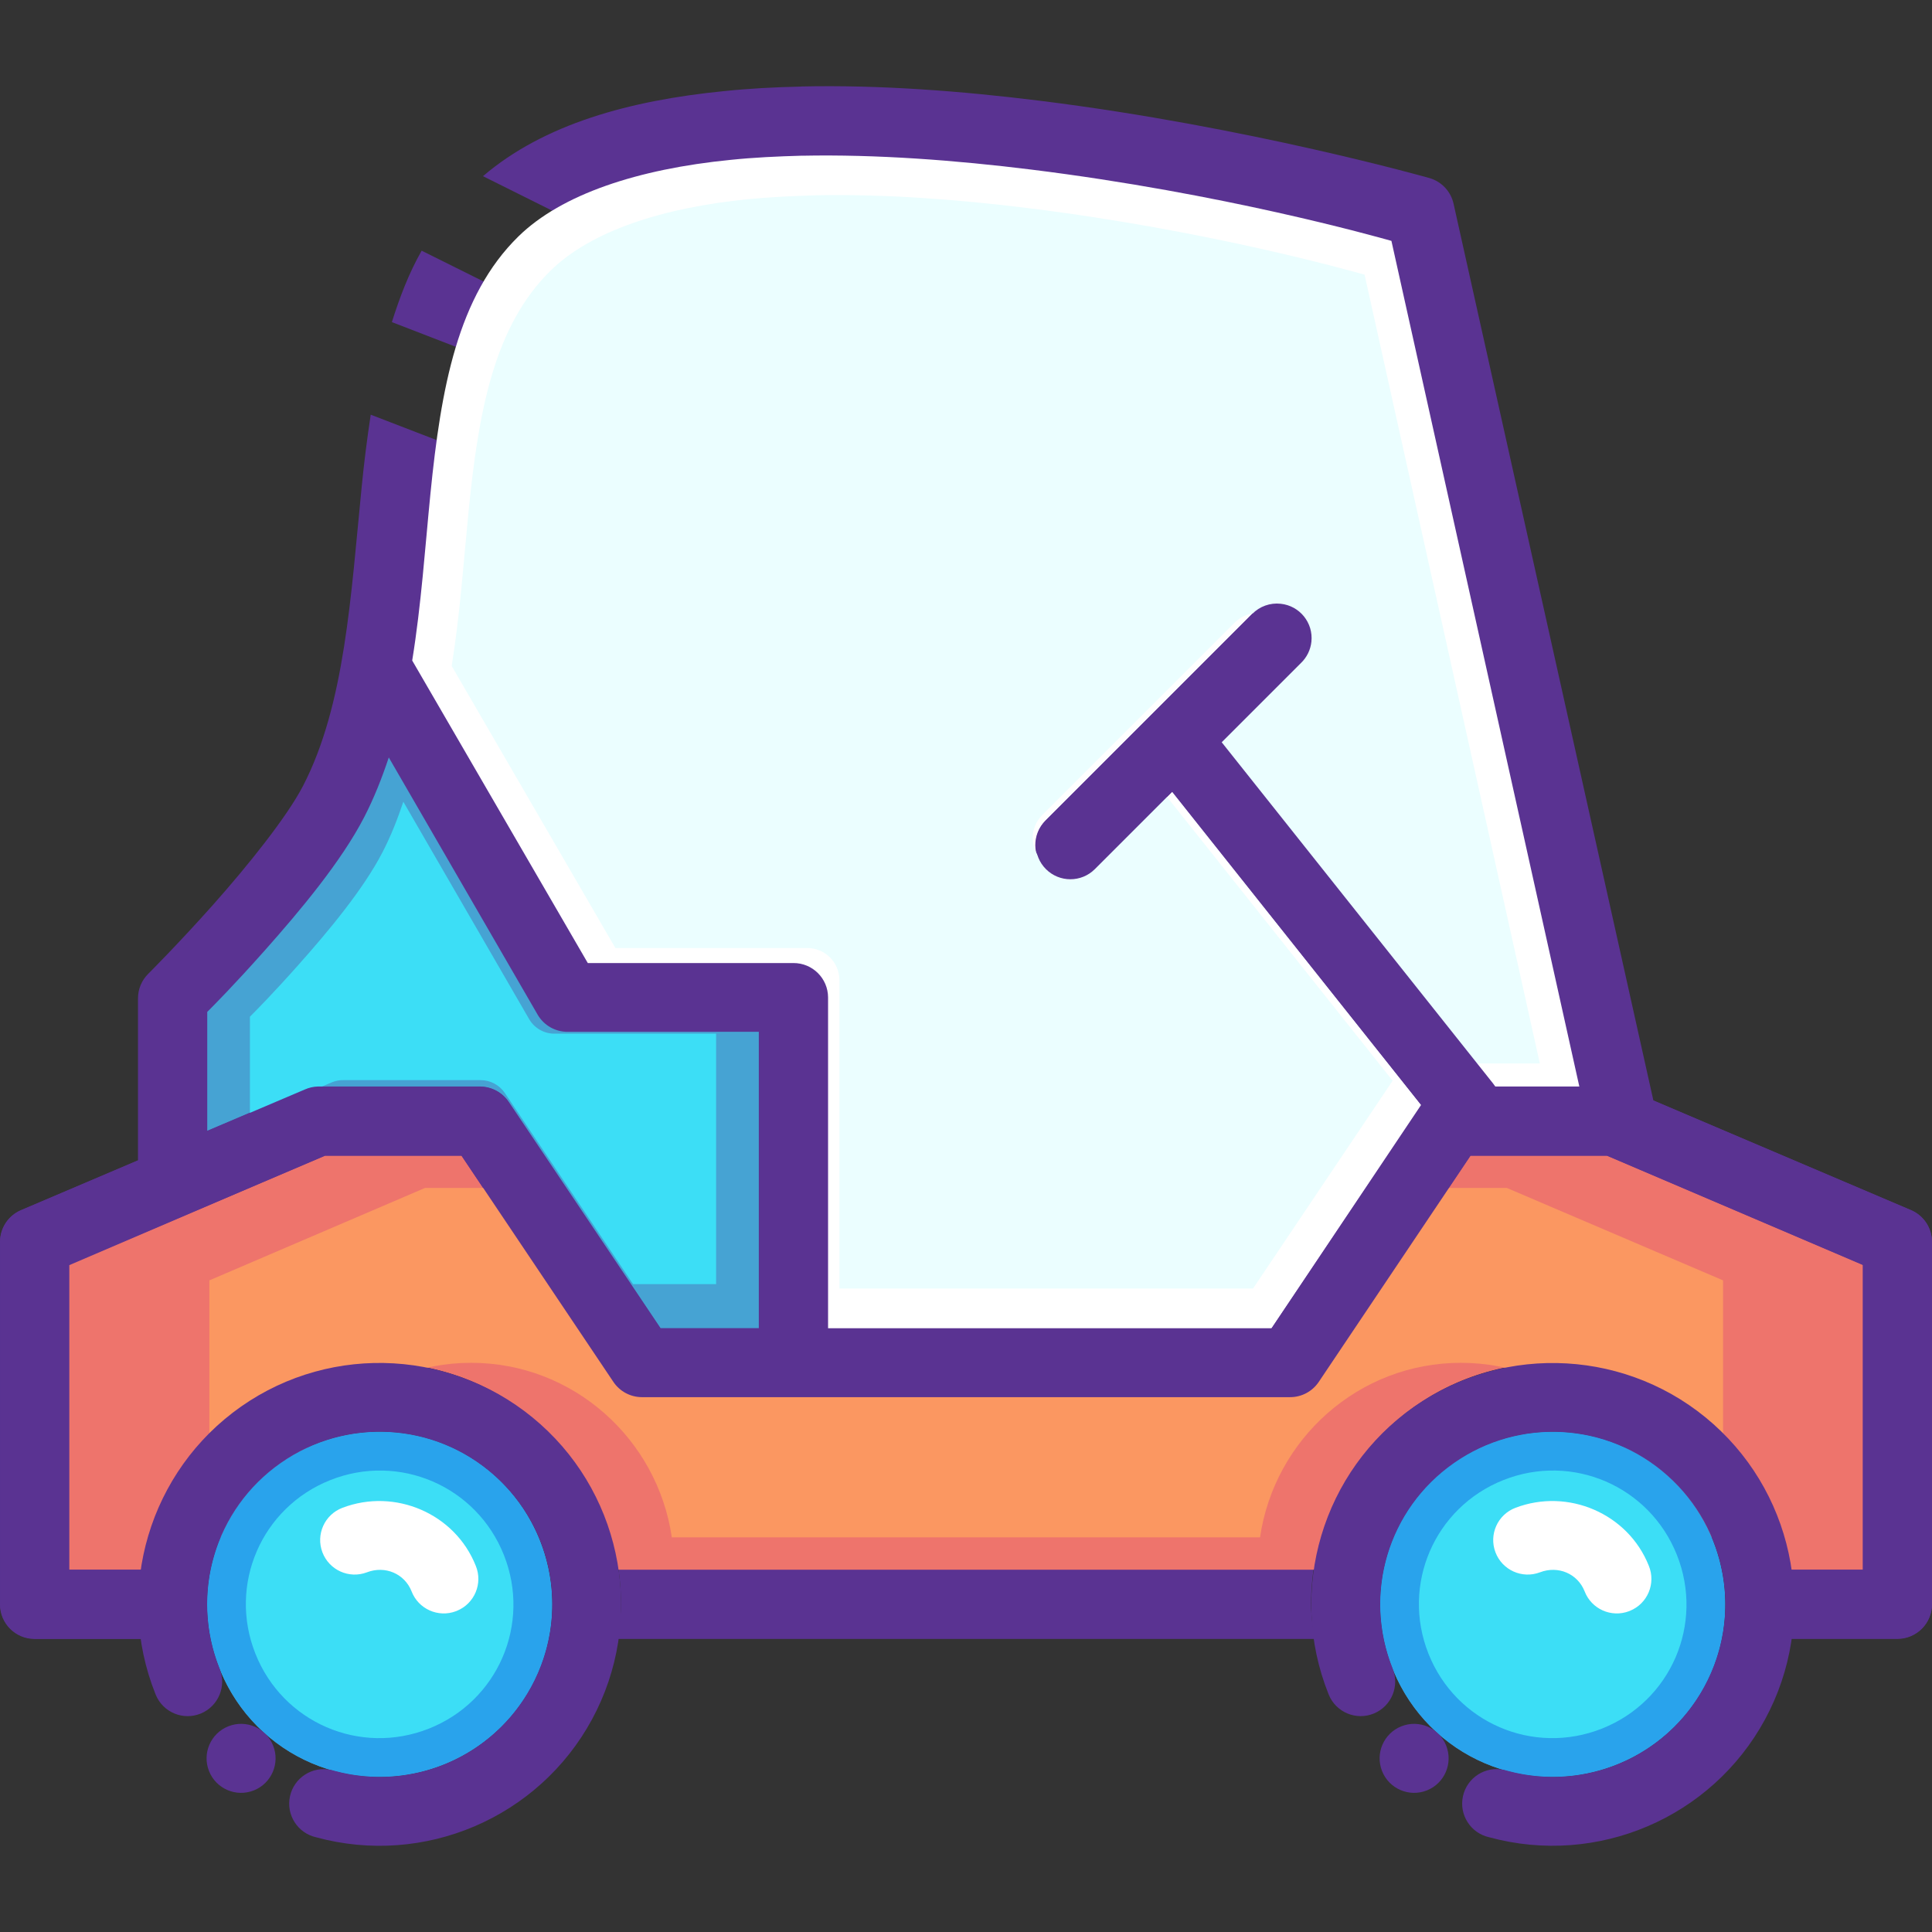 <?xml version="1.0" encoding="iso-8859-1"?>
<!-- Uploaded to: SVG Repo, www.svgrepo.com, Generator: SVG Repo Mixer Tools -->
<svg height="800px" width="800px" version="1.1" id="Layer_1" xmlns="http://www.w3.org/2000/svg" xmlns:xlink="http://www.w3.org/1999/xlink" 
	 viewBox="0 0 448.024 448.024" xml:space="preserve">
<rect x="0" y="0" width="448.024" height="448.024" fill="#333333" stroke="none"/>
<g transform="translate(0 -1020.36)">
	<g shape-rendering="auto" image-rendering="auto" color-rendering="auto" color-interpolation="sRGB">
		<g>
			<path style="fill:#5A3392;" d="M185.754,1040.418c18.243-0.416,37.308,1.056,55.437,3.312
				c48.342,6.004,90.344,17.938,90.344,17.938c2.823,0.832,4.959,3.152,5.563,6.031l46.312,207.844l59.75,25.438
				c2.968,1.279,4.879,4.207,4.844,7.438v83.969c0.016,4.395-3.512,7.98-7.906,8.031h-24.906c0.392-2.668,0.813-5.322,0.813-8.094
				c0-30.834-25.135-56-55.969-56c-30.833,0-56,25.166-56,56c0,2.902,0.446,5.684,0.875,8.469c-0.016-0.16-0.08-0.24-0.096-0.367
				H143.19c0.392-2.668,0.813-5.322,0.813-8.094c0-30.834-25.136-56-55.969-56c-30.833,0-56,25.166-56,56
				c0,2.902,0.446,5.684,0.875,8.469c-0.016-0.16-0.08-0.24-0.096-0.367H8.032c-4.443,0-8.048-3.588-8.031-8.031v-83.969
				c-0.032-3.23,1.876-6.164,4.844-7.438L32,1289.433v-37.594c0.009-2.127,0.864-4.162,2.375-5.656c0,0,6.964-6.938,15-15.969
				c8.037-9.033,17.181-20.42,20.906-27.625c9.745-18.855,11.074-44.119,13.594-69.342c0.544-5.582,1.253-11.164,2.094-16.721
				l18.656,7.189l7.844-20.314l-21.594-8.344c1.814-5.744,3.93-11.342,6.906-16.563l25.25,12.563l9.719-19.5L112,1061.214
				c14.12-12.08,34-17.554,55.844-19.719c5.83-0.608,11.824-0.928,17.906-1.056L185.754,1040.418z"/>
			<path style="fill:#FFFFFF;" d="M186.031,1056.46c-5.721,0.16-11.292,0.416-16.657,0.977
				c-21.457,2.123-39.141,7.963-49.125,17.721c-14.148,13.824-17.983,35.17-20.438,59.748c-1.246,12.492-2.117,25.652-4.221,38.625
				l40.719,70.156h47.687c4.419-0.018,8.014,3.551,8.031,7.971c0,0.02,0,0.041,0,0.061v76.656h102.875l34.719-51.686l-57.812-72.721
				l-18,18c-3.113,3.152-8.191,3.184-11.343,0.07s-3.183-8.191-0.07-11.344c0.023-0.023,0.046-0.045,0.069-0.068l47.844-47.846
				c1.7-1.727,4.09-2.59,6.5-2.348c4.399,0.414,7.631,4.314,7.217,8.715c-0.177,1.887-1.018,3.648-2.373,4.973l-18.437,18.438
				l62.844,79.127c0.195,0.23,0.377,0.471,0.544,0.721h19.657l-43.594-196.188c-3.9-1.088-39.013-11.01-83.5-16.531
				c-17.581-2.182-36-3.568-53.156-3.217L186.031,1056.46z"/>
			<path style="fill:#46A3D3;" d="M90.156,1196.021c-1.584,4.736-3.399,9.385-5.721,13.875
				c-5.255,10.168-14.741,21.545-23.125,30.971c-7.125,8.006-11.518,12.41-13.25,14.154v27.563l22.563-9.594
				c1.01-0.418,2.094-0.625,3.187-0.607h37.562c2.658,0.004,5.14,1.326,6.625,3.531l35.188,52.436h22.781v-68.717h-44.282
				c-2.853,0.033-5.508-1.455-6.968-3.906l-34.563-59.721L90.156,1196.021z"/>
			<path style="fill:#EE746C;" d="M372.625,1288.335h-31.656l-35.188,52.563c-1.471,2.207-3.941,3.541-6.594,3.563h-150.25
				c-2.697,0.021-5.223-1.318-6.719-3.563L107,1288.335H75.344l-59.282,25.408v70.623h16.75
				c3.949-27.02,27.106-47.969,55.188-47.969c28.081,0,51.209,20.951,55.156,47.969h161.656
				c3.949-27.02,27.106-47.969,55.187-47.969s51.209,20.951,55.156,47.969h16.906v-70.623L372.625,1288.335z"/>
			<path style="fill:#FB9761;" d="M349.419,1295.835h-26.711l-29.691,44.352c-1.242,1.861-3.326,2.986-5.563,3.004h-126.78
				c-2.276,0.02-4.409-1.109-5.672-3.004l-29.717-44.352H98.572l-50.022,21.438v59.592h14.134
				c3.332-22.799,22.871-40.475,46.567-40.475c23.694,0,43.21,17.68,46.541,40.475h136.405
				c3.332-22.799,22.872-40.475,46.567-40.475c23.695,0,43.211,17.68,46.541,40.475h14.265v-59.592l-50.153-21.438H349.419z"/>
			<path style="fill:#3CDEF6;" d="M93.539,1206.263c-1.342,4.004-2.872,7.932-4.838,11.729
				c-4.445,8.594-12.459,18.211-19.545,26.176c-6.023,6.768-9.735,10.49-11.199,11.963v23.297l19.071-8.109
				c0.855-0.342,1.771-0.506,2.691-0.48h31.748c2.247,0.004,4.345,1.123,5.6,2.986l29.741,44.32h19.255v-58.08h-37.427
				c-2.412,0.027-4.656-1.23-5.89-3.303l-29.212-50.479L93.539,1206.263z"/>
			<path style="fill:#5A3392;" d="M374.206,1272.316c1.099,0.014,2.184,0.252,3.187,0.703l65.787,27.992
				c2.929,1.258,4.832,4.135,4.844,7.322v83.977c0.017,4.418-3.552,8.014-7.97,8.031c-0.02,0-0.041,0-0.061,0h-27.992
				c-4.403,0.371-8.273-2.898-8.643-7.303c-0.37-4.402,2.899-8.271,7.302-8.643c0.446-0.037,0.895-0.037,1.341,0h19.961v-70.748
				l-59.291-25.275h-31.654l-35.197,52.439c-1.503,2.242-4.034,3.574-6.732,3.545H148.852c-2.657-0.01-5.135-1.338-6.614-3.545
				l-35.197-52.439H75.387l-59.409,25.275v70.748h20.079c4.403-0.371,8.273,2.898,8.643,7.303c0.37,4.402-2.899,8.271-7.302,8.643
				c-0.446,0.037-0.895,0.037-1.341,0H7.946c-4.396-0.049-7.93-3.635-7.913-8.031v-83.977c0.012-3.188,1.915-6.064,4.844-7.322
				l65.787-27.992c0.967-0.436,2.012-0.674,3.072-0.703h37.559c2.657,0.01,5.135,1.338,6.614,3.545l35.197,52.559h141.732
				l35.197-52.559c1.48-2.207,3.958-3.535,6.614-3.545h37.559H374.206z"/>
			<path style="fill:#46A3D3;" d="M360,1352.365c-22.186,0-39.906,17.846-39.906,40.033c0,22.184,17.72,40.029,39.906,40.029
				c22.186,0,40.032-17.846,40.032-40.029C400.031,1370.208,382.186,1352.365,360,1352.365z"/>
			<path style="fill:#3CDEF6;" d="M360.009,1358.616c-18.722,0-33.675,15.057-33.675,33.783c0,18.721,14.954,33.779,33.675,33.779
				c18.722,0,33.782-15.057,33.782-33.779C393.791,1373.675,378.731,1358.616,360.009,1358.616z"/>
		</g>
		<path style="fill:#FFFFFF;" d="M359.999,1378.359c-7.881,0-14.031,6.148-14.031,14.031c0,7.881,6.149,14.031,14.031,14.031
			c7.881,0,14.033-6.148,14.031-14.031C374.03,1384.509,367.882,1378.359,359.999,1378.359z"/>
		<g>
			<path style="fill:#46A3D3;" d="M87.984,1352.365c-22.186,0-39.906,17.846-39.906,40.033c0,22.184,17.72,40.029,39.906,40.029
				c22.186,0,40.032-17.846,40.032-40.029C128.015,1370.208,110.17,1352.365,87.984,1352.365z"/>
			<path style="fill:#3CDEF6;" d="M87.993,1358.616c-18.722,0-33.675,15.057-33.675,33.783c0,18.721,14.954,33.779,33.675,33.779
				c18.722,0,33.782-15.057,33.782-33.779C121.775,1373.675,106.716,1358.616,87.993,1358.616z"/>
		</g>
		<path style="fill:#FFFFFF;" d="M87.983,1378.359c-7.881,0-14.031,6.148-14.031,14.031c0,7.881,6.149,14.031,14.031,14.031
			c7.881,0,14.033-6.148,14.031-14.031C102.014,1384.509,95.866,1378.359,87.983,1378.359z"/>
		<g>
			<path style="fill:#EBFEFF;" d="M189.066,1065.648c-5.334,0.16-10.529,0.416-15.531,0.896
				c-20.007,1.979-36.495,7.424-45.804,16.521c-13.191,12.889-16.767,32.793-19.056,55.711c-1.161,11.646-1.971,23.916-3.937,36.014
				l37.966,65.412h44.464c4.12-0.016,7.473,3.311,7.488,7.432c0,0.02,0,0.037,0,0.057v71.473h95.92l32.372-48.191l-53.904-67.805
				l-16.784,16.783c-2.921,2.92-7.656,2.922-10.577,0c-2.921-2.92-2.921-7.656-0.001-10.576l44.61-44.609
				c1.585-1.609,3.813-2.414,6.061-2.189c4.102,0.385,7.116,4.021,6.732,8.123c-0.165,1.76-0.95,3.404-2.214,4.641l-17.19,17.189
				l58.595,73.777c0.174,0.215,0.335,0.439,0.484,0.672h18.328l-40.647-182.926c-3.634-1.008-36.375-10.266-77.855-15.412
				c-16.393-2.039-33.567-3.326-49.563-3L189.066,1065.648z"/>
			<g>
				<path style="fill:#5A3392;" d="M297,1160.372c4.394,0.467,7.578,4.408,7.111,8.801c-0.198,1.863-1.043,3.598-2.388,4.9
					l-47.834,47.836c-3.131,3.131-8.208,3.131-11.339,0c-3.131-3.133-3.131-8.209,0.001-11.34l47.834-47.834
					c1.723-1.766,4.164-2.639,6.616-2.365V1160.372z"/>
				<path style="fill:#5A3392;" d="M276.449,1188.245c2.382,0.111,4.591,1.281,6.023,3.188l63.779,80.197
					c2.795,3.471,2.247,8.551-1.225,11.348c-3.472,2.795-8.552,2.246-11.347-1.227c-0.022-0.027-0.044-0.055-0.066-0.082
					l-63.78-80.314c-2.83-3.393-2.373-8.439,1.02-11.27c1.563-1.303,3.563-1.961,5.594-1.842L276.449,1188.245z"/>
			</g>
		</g>
		<path style="fill:#29A3EC;" d="M374.82,1429.575c20.621-8.184,30.607-31.314,22.423-51.934
			c-8.185-20.623-31.314-30.607-51.935-22.422c-20.621,8.184-30.608,31.313-22.423,51.934
			C331.069,1427.775,354.198,1437.759,374.82,1429.575L374.82,1429.575z"/>
		<path style="fill:#3CDEF6;" d="M348.629,1363.585c-15.981,6.344-23.72,24.27-17.378,40.25
			c6.343,15.982,24.268,23.721,40.249,17.377c15.981-6.342,23.721-24.268,17.377-40.25
			C382.535,1364.982,364.61,1357.241,348.629,1363.585L348.629,1363.585z"/>
		<path style="fill:#FFFFFF;" d="M377.768,1393.99c-4.12,1.561-8.728-0.502-10.305-4.617c-1.606-4.047-6.083-6.031-10.353-4.398
			c-4.131,1.568-8.751-0.51-10.319-4.643c-1.568-4.131,0.51-8.75,4.642-10.318c12.186-4.641,26.114,1.328,30.923,13.447
			c1.678,4.088-0.276,8.762-4.364,10.439c-0.067,0.027-0.135,0.055-0.203,0.08L377.768,1393.99z"/>
		<path style="fill:#5A3392;" d="M327.923,1346.566c21.242-14.891,50.06-13.215,69.422,4.051
			c19.362,17.264,24.319,45.68,11.951,68.482c-12.368,22.803-38.899,34.137-63.929,27.322c-4.317-0.941-7.055-5.203-6.114-9.521
			c0.941-4.316,5.203-7.055,9.521-6.113c0.269,0.059,0.534,0.131,0.796,0.217c17.951,4.887,36.8-3.186,45.67-19.539
			c8.87-16.352,5.329-36.537-8.556-48.918s-34.328-13.568-49.561-2.889c-15.234,10.678-21.098,30.318-14.194,47.594
			c1.694,4.08-0.24,8.764-4.321,10.457c-4.081,1.695-8.763-0.24-10.457-4.32c-0.028-0.068-0.055-0.137-0.082-0.205
			C298.44,1389.093,306.682,1361.456,327.923,1346.566L327.923,1346.566z"/>
	</g>
	<path style="fill:#5A3392;" d="M320.494,1431.068c1.63,4.106,6.28,6.115,10.387,4.485l0,0c4.107-1.63,6.114-6.281,4.485-10.387l0,0
		c-1.63-4.106-6.28-6.115-10.387-4.485l0,0C320.872,1422.311,318.865,1426.962,320.494,1431.068L320.494,1431.068z"/>
	<g shape-rendering="auto" image-rendering="auto" color-rendering="auto" color-interpolation="sRGB">
		<path style="fill:#29A3EC;" d="M102.796,1429.575c20.621-8.184,30.607-31.314,22.423-51.934
			c-8.185-20.623-31.314-30.607-51.935-22.422c-20.621,8.184-30.608,31.313-22.423,51.934
			C59.045,1427.775,82.174,1437.759,102.796,1429.575L102.796,1429.575z"/>
		<path style="fill:#3CDEF6;" d="M76.603,1363.587c-15.981,6.344-23.72,24.27-17.378,40.25
			c6.343,15.982,24.268,23.721,40.249,17.377c15.981-6.342,23.721-24.268,17.378-40.25
			C110.51,1364.984,92.585,1357.243,76.603,1363.587z"/>
		<path style="fill:#FFFFFF;" d="M105.743,1393.991c-4.12,1.561-8.728-0.502-10.305-4.617c-1.606-4.047-6.083-6.031-10.353-4.398
			c-4.131,1.568-8.751-0.51-10.319-4.643c-1.568-4.131,0.51-8.75,4.642-10.318c12.186-4.641,26.114,1.328,30.923,13.447
			c1.678,4.088-0.276,8.762-4.364,10.439c-0.067,0.027-0.135,0.055-0.203,0.08L105.743,1393.991z"/>
		<path style="fill:#5A3392;" d="M55.914,1346.532c21.242-14.891,50.043-13.172,69.405,4.092
			c19.362,17.264,24.319,45.682,11.951,68.484c-12.368,22.801-38.899,34.137-63.929,27.322c-4.315-0.951-7.043-5.219-6.092-9.535
			c0.951-4.314,5.219-7.043,9.535-6.092c0.256,0.057,0.51,0.125,0.76,0.207c17.95,4.887,36.8-3.186,45.67-19.537
			c8.87-16.354,5.358-36.551-8.527-48.932c-13.885-12.381-34.369-13.586-49.602-2.906c-15.233,10.678-21.086,30.348-14.182,47.623
			c1.694,4.082-0.241,8.764-4.322,10.457s-8.763-0.24-10.457-4.322c-0.028-0.066-0.055-0.135-0.081-0.203
			C26.413,1389.103,34.672,1361.425,55.914,1346.532z"/>
	</g>
	<path style="fill:#5A3392;" d="M48.47,1431.068c1.63,4.106,6.28,6.115,10.387,4.484l0,0c4.107-1.63,6.114-6.281,4.485-10.387l0,0
		c-1.63-4.106-6.28-6.115-10.387-4.484l0,0C48.847,1422.31,46.84,1426.961,48.47,1431.068L48.47,1431.068z"/>
</g>
</svg>